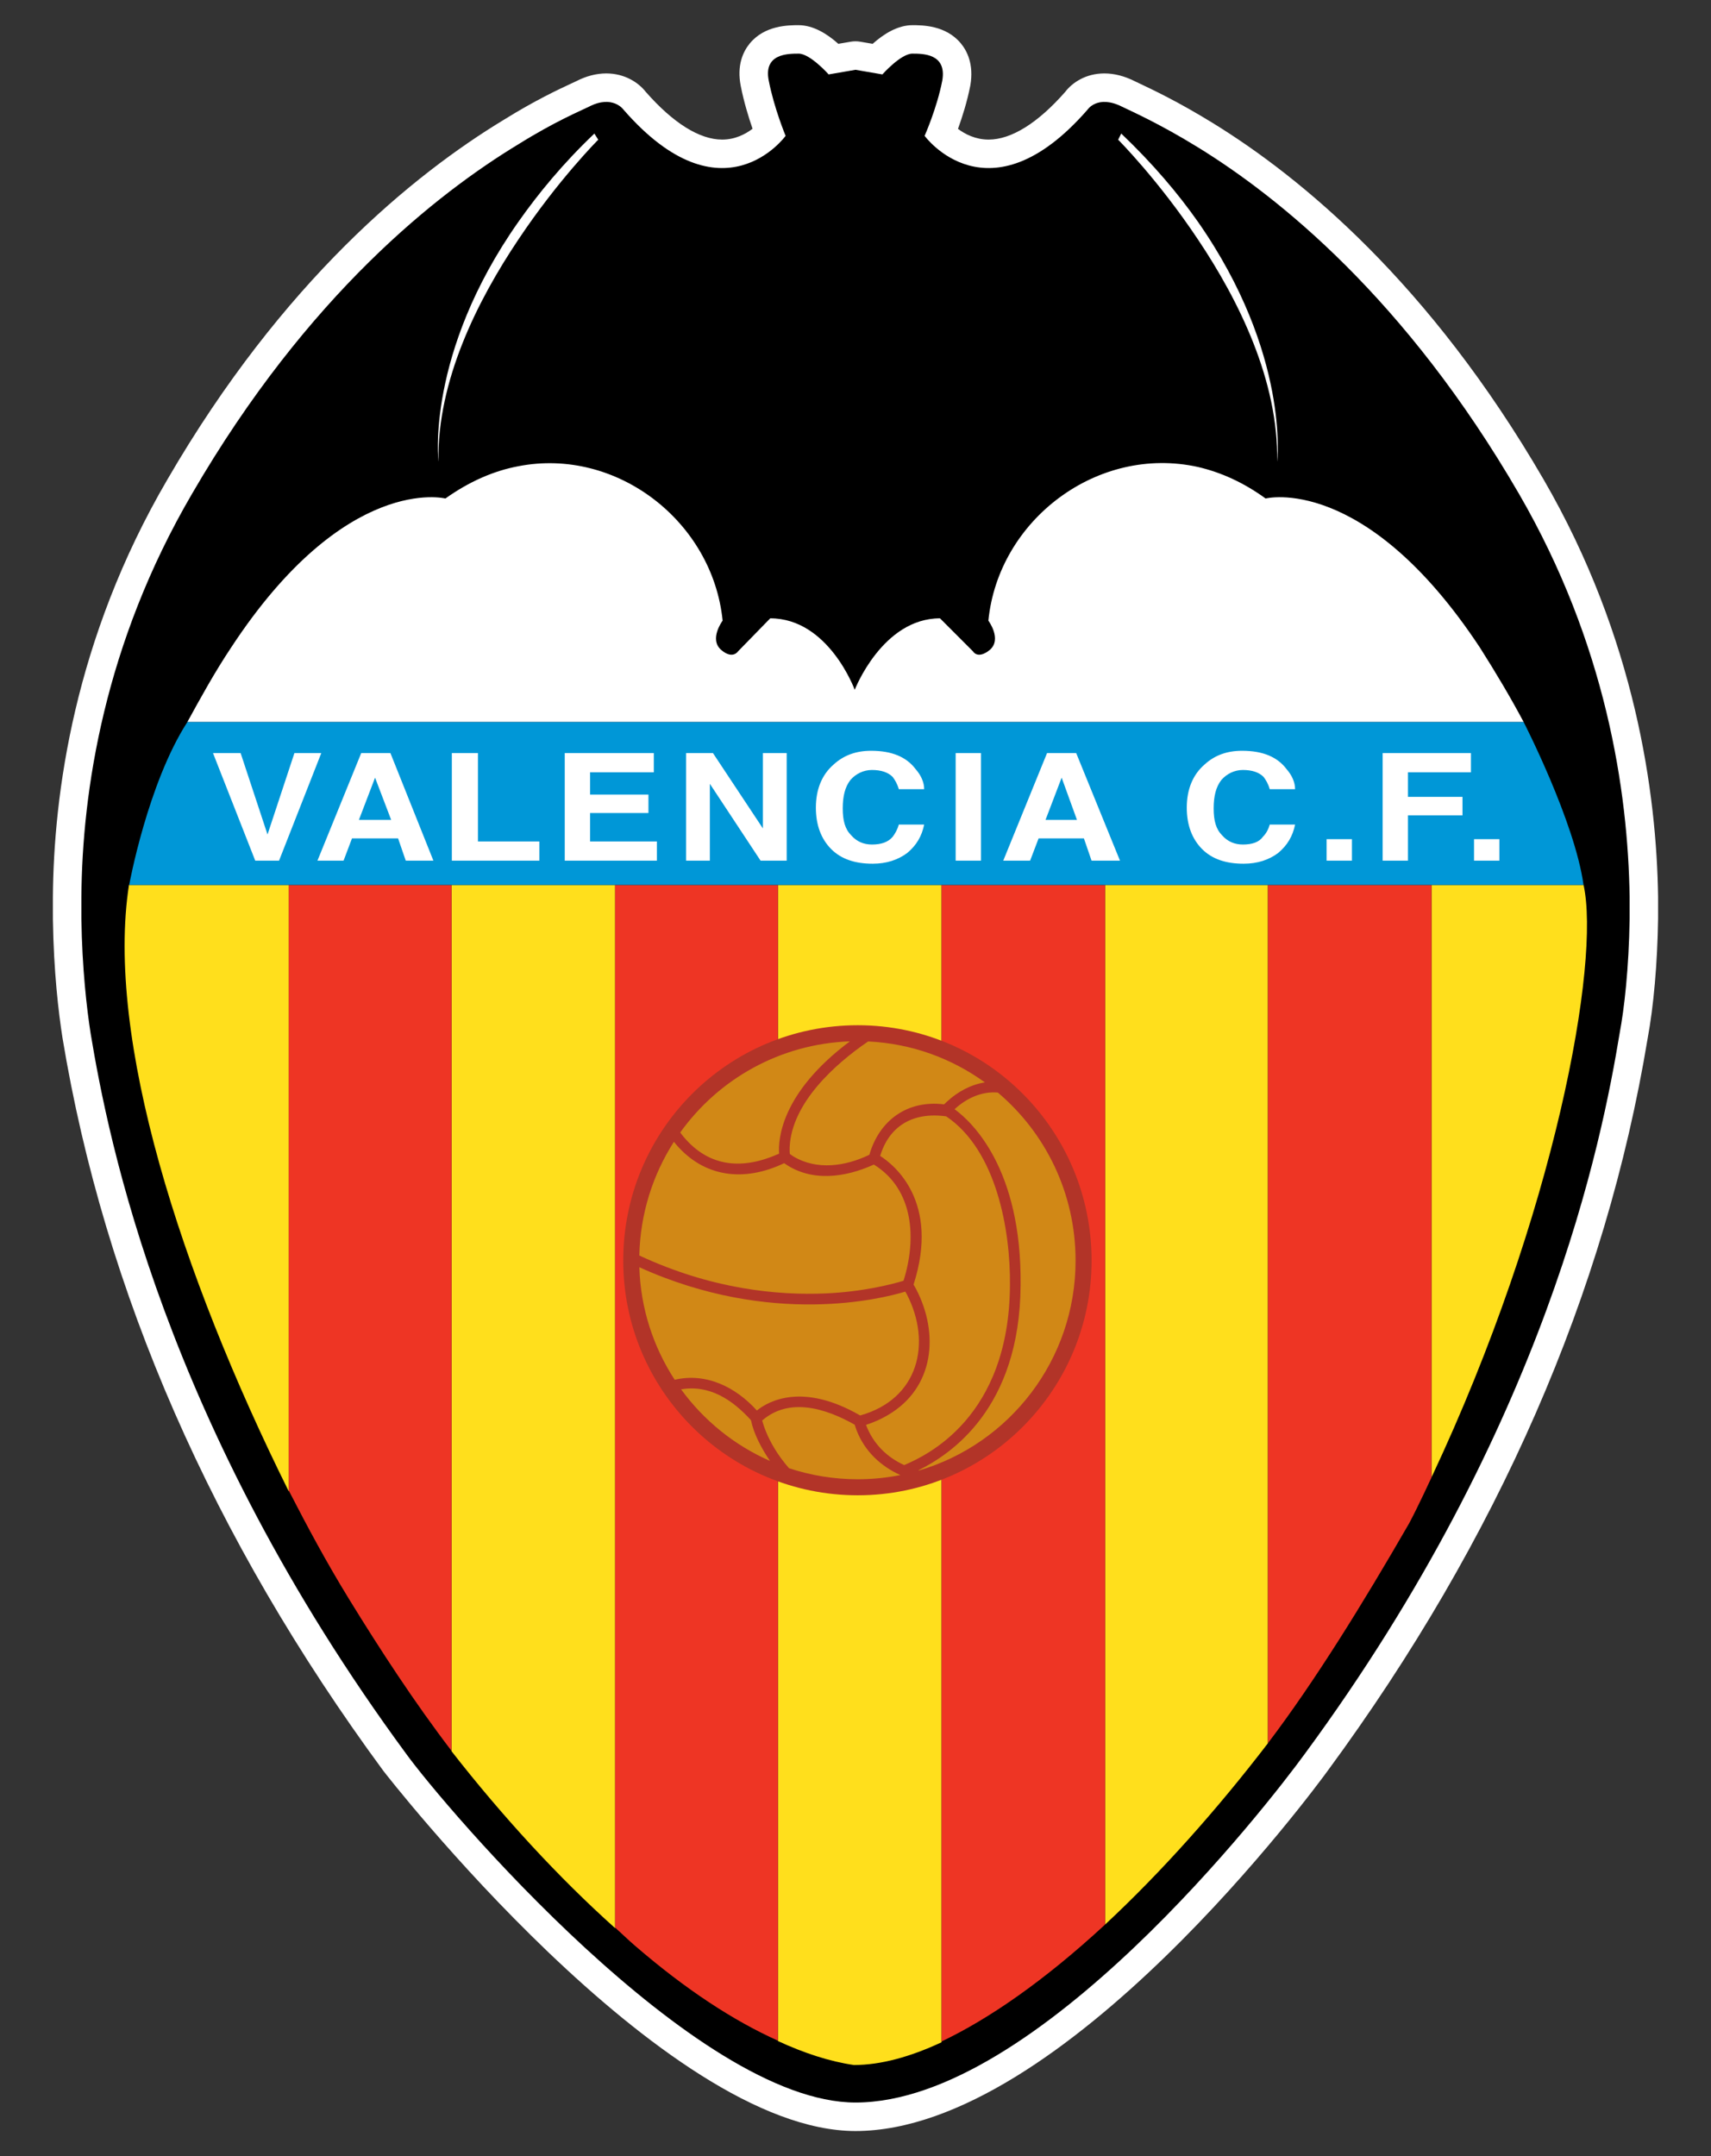 <?xml version="1.0" encoding="UTF-8"?>
<!-- Generator: Adobe Illustrator 17.0.0, SVG Export Plug-In . SVG Version: 6.00 Build 0)  -->
<svg xmlns="http://www.w3.org/2000/svg" xmlns:xlink="http://www.w3.org/1999/xlink" version="1.1" id="Layer_1" x="0px" y="0px" width="451.367px" height="568.598px" viewBox="0 0 451.367 568.598" xml:space="preserve">
<rect x="0" y="0" width="451.367" height="568.598" fill="#333333" stroke="none"/>
<g>
	<path fill="#FFFFFF" d="M407.222,126.465c-30.095-51.86-64.054-79.735-87.241-93.995c-9.169-5.647-16.064-8.894-19.377-10.457   l-1.261-0.604c-2.716-1.362-5.413-2.046-8.002-2.046c-4.916,0-8.485,2.428-10.356,4.89c-7.224,8.216-14.199,12.556-20.189,12.556   c-3.448,0-6.211-1.429-8.076-2.824c1.107-3.058,2.435-7.217,3.26-11.469c0.959-5.554-0.865-9.129-2.569-11.154   c-3.977-4.722-10.114-4.722-12.737-4.722c-3.837,0-7.505,2.274-10.467,4.916L226.956,11c-0.845-0.148-1.704-0.148-2.549,0   l-3.25,0.557c-2.961-2.643-6.627-4.916-10.463-4.916c-2.68,0-8.951,0-12.918,4.836c-1.687,2.059-3.464,5.674-2.364,11.188   c0.808,4.165,2.073,8.27,3.115,11.288c-1.848,1.409-4.591,2.857-8.025,2.857c-5.959,0-12.932-4.36-20.169-12.61   c-1.895-2.415-5.51-4.836-10.4-4.836c-2.612,0-5.305,0.698-7.928,2.052l-1.365,0.637c-3.092,1.435-9.524,4.42-17.798,9.578   c-23.666,14.34-58.266,42.437-88.683,94.813c-24.619,42.108-30.015,83.116-30.206,110.159l0.003,5.782   c0.208,13.871,1.486,24.642,2.529,31.296c11.07,66.972,39.539,131.998,84.591,193.221c0.687,0.952,73.924,95.055,124.603,95.055   c54.821,0,121.78-91.158,124.576-95.008c44.918-61.036,73.323-126.062,84.397-193.107c1.576-8.404,2.582-19.867,2.757-31.571   v-5.775C437.023,209.4,431.476,168.311,407.222,126.465z"></path>
	<path fill="#FFDF1C" d="M226.809,550.687c38.51,1.511,111.869-79.568,151.024-154.04c31.147-59.238,41.504-99.225,43.043-166.128   L29.72,229.757c2.898,75.969,16.806,121.766,56.635,186.519C126.074,480.858,171.678,545.398,226.809,550.687"></path>
	<path d="M225.686,554.44c-42.171,0-108.394-77.968-118.524-91.938c-63.812-86.718-78.6-161.876-83.263-190.043   c-1.01-6.484-2.232-17.019-2.431-30.186v-5.673c0.199-27.96,6.078-66.855,29.176-106.361   c30.591-52.679,65.028-79.417,86.093-92.185c9.732-6.078,16.621-8.915,18.64-9.925c6.291-3.242,9.121,0.81,9.121,0.81   c26.134,29.98,42.748,6.882,42.748,6.882s-3.043-7.287-4.45-14.581c-1.422-7.095,5.055-7.095,7.898-7.095   c3.036,0,7.905,5.481,7.905,5.481l7.088-1.223l7.088,1.223c0,0,4.863-5.481,7.905-5.481c2.837,0,9.121,0,7.898,7.095   c-1.415,7.294-4.663,14.581-4.663,14.581s16.82,23.098,42.961-6.882c0,0,2.63-4.052,9.107-0.81   c2.026,1.01,9.526,4.251,20.062,10.735c21.072,12.974,54.698,39.712,84.678,91.374c22.898,39.506,28.771,78.201,29.176,106.361   v5.673c-0.199,13.166-1.415,23.702-2.63,30.186c-4.656,28.166-19.245,103.325-83.064,190.043   C334.479,475.868,273.558,554.44,225.686,554.44 M316.044,58.523c-5.268-7.5-11.951-15.399-20.261-23.304l-0.811,1.621   c0,0,10.536,10.536,21.072,26.339c10.735,16.01,21.271,37.274,20.866,58.551C336.91,121.731,340.351,93.365,316.044,58.523    M136.737,63.18c10.543-15.804,21.078-26.339,21.078-26.339l-1.017-1.621c-8.304,7.905-14.787,15.804-20.062,23.304   c-24.506,34.842-21.065,63.208-21.065,63.208C115.267,100.453,126.002,79.189,136.737,63.18 M417.749,233.359h-40.117v156.238   C410.365,320.009,422.22,253.593,417.749,233.359 M49.421,190.406h352.523c-3.448-6.484-7.301-12.96-11.545-19.65   c-30.392-45.989-56.525-39.3-56.525-39.3c-5.879-4.258-11.758-6.889-17.83-8.311c-26.539-5.872-52.679,13.984-55.309,40.522   c0,0,3.64,4.863,0.398,7.699c-3.235,2.63-4.451,0.405-4.451,0.405l-8.709-8.716c-15.199,0-22.493,18.846-22.493,18.846   s-6.882-18.846-22.287-18.846l-8.503,8.716c0,0-1.422,2.225-4.457-0.405c-3.249-2.837,0.398-7.699,0.398-7.699   c-2.624-26.14-27.954-45.79-53.895-40.721c-6.484,1.209-12.96,4.045-19.238,8.51c0,0-26.339-6.69-56.525,39.3   C56.516,177.446,52.869,184.128,49.421,190.406 M76.173,393.271V233.359h-42.15C27.793,273.689,47.574,335.702,76.173,393.271    M162.273,508.458V233.359H119.12v228.443C132.575,479.035,147.348,495.106,162.273,508.458 M248.379,538.554V385.661   c20.728-8.688,35.371-29.245,35.371-53.228c0-24.148-14.643-44.739-35.371-53.435v-45.639h-43.16v45.179   c-21.422,8.42-36.58,29.313-36.58,53.895c0,24.416,15.151,45.275,36.58,53.689v152.103c6.985,3.228,13.695,5.398,20.041,6.326   C232.314,544.55,240.117,542.414,248.379,538.554 M291.525,233.359V507.51c14.835-13.805,29.602-30.385,42.954-47.809V233.359   H291.525z"></path>
	<path fill="#EE3524" d="M377.636,233.359v156.245c0,0-3.547,7.707-5.909,12.117c-12.287,21.298-24.842,41.601-37.225,57.94   c-0.006,0.008-0.012,0.014-0.018,0.022V233.359H377.636z M248.383,233.359v45.639c20.728,8.695,35.357,29.279,35.357,53.428   c0,23.998-14.629,44.547-35.357,53.236v152.678c12.406-5.891,27.021-15.946,42.971-30.669c0.057-0.053,0.117-0.116,0.175-0.169   V233.359H248.383z M162.27,233.359v274.948c1.748,1.59,3.5,3.284,5.245,4.788c13.511,11.648,26.014,19.781,37.709,25.041V386.115   c-21.436-8.407-36.58-29.265-36.58-53.689c0-24.581,15.158-45.467,36.58-53.881v-45.186H162.27z M76.164,233.359v159.654   c0.097,0.189,0.182,0.374,0.279,0.562c4.663,9.059,9.684,18.421,15.611,28.07c8.257,13.433,17.196,27.147,27.063,40.063V233.359   H76.164z"></path>
	<path fill="#B23428" d="M226.288,270.354c-34.19,0-61.875,27.693-61.875,62.075c0,34.19,27.685,61.882,61.875,61.882   c33.99,0,61.676-27.699,61.676-61.882C287.964,298.046,260.292,270.354,226.288,270.354z"></path>
	<path fill="#D18816" d="M238.524,386.35c-4.458-2.054-8.091-5.44-10.076-10.611c2.04-0.639,4.018-1.532,5.859-2.624   c12.212-7.212,13.441-21.463,7.397-33.118c-0.206-0.405-0.46-0.838-0.707-1.243c7.012-21.875-5.089-31.559-8.805-33.936   c2.301-7.631,8.359-11.69,17.418-10.433c13.331,8.97,16.971,30.193,16.82,44.52C266.23,373.864,244.355,383.844,238.524,386.35    M179.672,366.371c5.975,8.201,14.066,14.76,23.462,18.881c-2.28-3.324-4.32-7.246-5.027-10.749   C193.168,369.077,187.152,365.107,179.672,366.371 M168.661,334.174c0.323,10.934,3.729,21.085,9.32,29.671   c8.31-1.923,16.058,1.889,21.683,8.104c3.056-2.452,12.026-7.486,27.246,1.312c15.488-4.313,18.936-19.162,12.301-31.971   l-0.391-0.687C232.864,342.416,203.489,349.943,168.661,334.174 M177.782,301.094c-5.557,8.668-8.881,18.929-9.128,29.98   c19.011,8.874,36.429,10.563,49.169,10c9.746-0.426,17.335-2.37,20.529-3.331c3.482-11.065,2.733-24.114-7.823-30.646   c-7.617,3.462-16.559,4.677-23.661-0.364c-10.659,5.082-21.237,3.729-28.682-5.137L177.782,301.094z M224.197,274.608   c-18.441,0.659-34.671,9.959-44.746,24.025c0.234,0.337,0.536,0.728,0.893,1.154c6.861,8.173,15.749,8.668,25.186,4.437   C205.261,300.46,206.017,288.187,224.197,274.608 M259.817,285.431c-8.757-6.339-19.348-10.261-30.804-10.797   c-8.881,6.058-20.124,16.257-20.694,27.816c-0.041,0.817-0.007,1.442,0.034,1.841c0.33,0.247,0.68,0.501,1.01,0.694   c6.181,3.681,13.716,2.562,19.986-0.474c2.548-8.901,9.842-14.506,19.705-13.29l0.776-0.735   C252.639,287.896,256.094,286.008,259.817,285.431 M242.447,387.764c23.826-7.005,41.292-29.121,41.292-55.337   c0-17.83-7.974-33.723-20.502-44.314c-4.265-0.385-8.324,1.532-11.415,4.389c4.602,3.359,17.754,15.68,17.411,46.422   c-0.186,32.576-18.517,44.636-26.958,48.792L242.447,387.764z M226.288,390.081c3.839,0,7.589-0.378,11.222-1.106   c-5.192-2.342-9.409-6.291-11.545-11.813c-0.227-0.604-0.385-1.106-0.488-1.463c-7.995-4.526-17.438-7.17-24.416-1.106   c0.206,0.749,0.529,1.765,1.03,2.981c1.051,2.562,2.898,5.989,6.051,9.595C213.857,389.065,219.949,390.081,226.288,390.081"></path>
	<path fill="#0097D7" d="M49.425,190.405h352.517c0,0,13.482,26.237,15.797,42.954H34.081   C34.081,233.359,38.951,206.628,49.425,190.405"></path>
	<path fill="#FFFFFF" d="M388.851,221.285h6.69v5.673h-6.69V221.285z M371.428,215.004h14.382v-4.87h-14.382v-6.477h16.614v-5.069   h-23.297v28.366h6.683V215.004z M349.957,226.958h6.69v-5.673h-6.69V226.958z M328.075,227.763c3.647,0,6.683-1.01,9.114-2.837   c2.431-2.026,3.853-4.457,4.457-7.493h-6.683c-0.405,1.415-1.01,2.431-1.82,3.242c-1.01,1.422-2.843,2.026-5.268,2.026   c-2.232,0-4.059-0.81-5.481-2.431c-1.614-1.621-2.225-3.846-2.225-7.095c0-3.242,0.611-5.673,2.033-7.493   c1.415-1.628,3.441-2.637,5.673-2.637c2.424,0,4.258,0.611,5.46,1.827c0.618,0.81,1.222,1.82,1.628,3.242h6.683   c0-1.82-0.811-3.647-2.225-5.268c-2.431-3.242-6.278-4.863-11.751-4.863c-4.052,0-7.294,1.216-9.925,3.647   c-3.043,2.63-4.67,6.484-4.67,11.346c0,4.663,1.429,8.304,4.059,10.941C319.765,226.547,323.412,227.763,328.075,227.763    M252.106,226.958h6.683v-28.366h-6.683V226.958z M230.217,227.763c3.647,0,6.683-1.01,9.121-2.837   c2.438-2.026,3.853-4.457,4.458-7.493h-6.683c-0.405,1.415-1.017,2.431-1.628,3.242c-1.216,1.422-3.043,2.026-5.467,2.026   c-2.225,0-4.045-0.81-5.467-2.431c-1.621-1.621-2.232-3.846-2.232-7.095c0-3.242,0.611-5.673,2.026-7.493   c1.415-1.628,3.448-2.637,5.673-2.637c2.424,0,4.252,0.611,5.467,1.827c0.611,0.81,1.222,1.82,1.628,3.242h6.683   c0-1.82-0.811-3.647-2.232-5.268c-2.431-3.242-6.284-4.863-11.751-4.863c-4.052,0-7.287,1.216-9.925,3.647   c-3.036,2.63-4.656,6.484-4.656,11.346c0,4.663,1.422,8.304,4.052,10.941C221.913,226.547,225.56,227.763,230.217,227.763    M187.264,206.69l13.379,20.268h6.889v-28.366h-6.284v19.856l-13.166-19.856h-7.088v28.366h6.271V206.69z M173.288,221.891h-17.624   v-7.493h15.399v-4.87h-15.399v-5.872h16.813v-5.069h-23.496v28.366h24.307V221.891z M142.295,221.891h-16.209v-23.304h-6.889   v28.366h23.098V221.891z M67.331,226.956h6.284l11.14-28.366h-7.088l-7.095,21.477l-7.095-21.477h-7.287L67.331,226.956z    M102.995,198.593l11.339,28.366h-7.294l-2.026-5.879h-6.071h-6.085l-2.225,5.879h-6.889l11.545-28.366h3.654H102.995z    M103.194,216.217l-4.251-11.147l-4.265,11.147h4.265H103.194z M283.904,198.593l11.552,28.366h-7.5l-2.019-5.879h-6.078h-5.872   l-2.239,5.879h-7.088l11.552-28.366h3.647H283.904z M284.11,216.217l-4.045-11.147l-4.258,11.147h4.052H284.11z"></path>
</g>
</svg>
